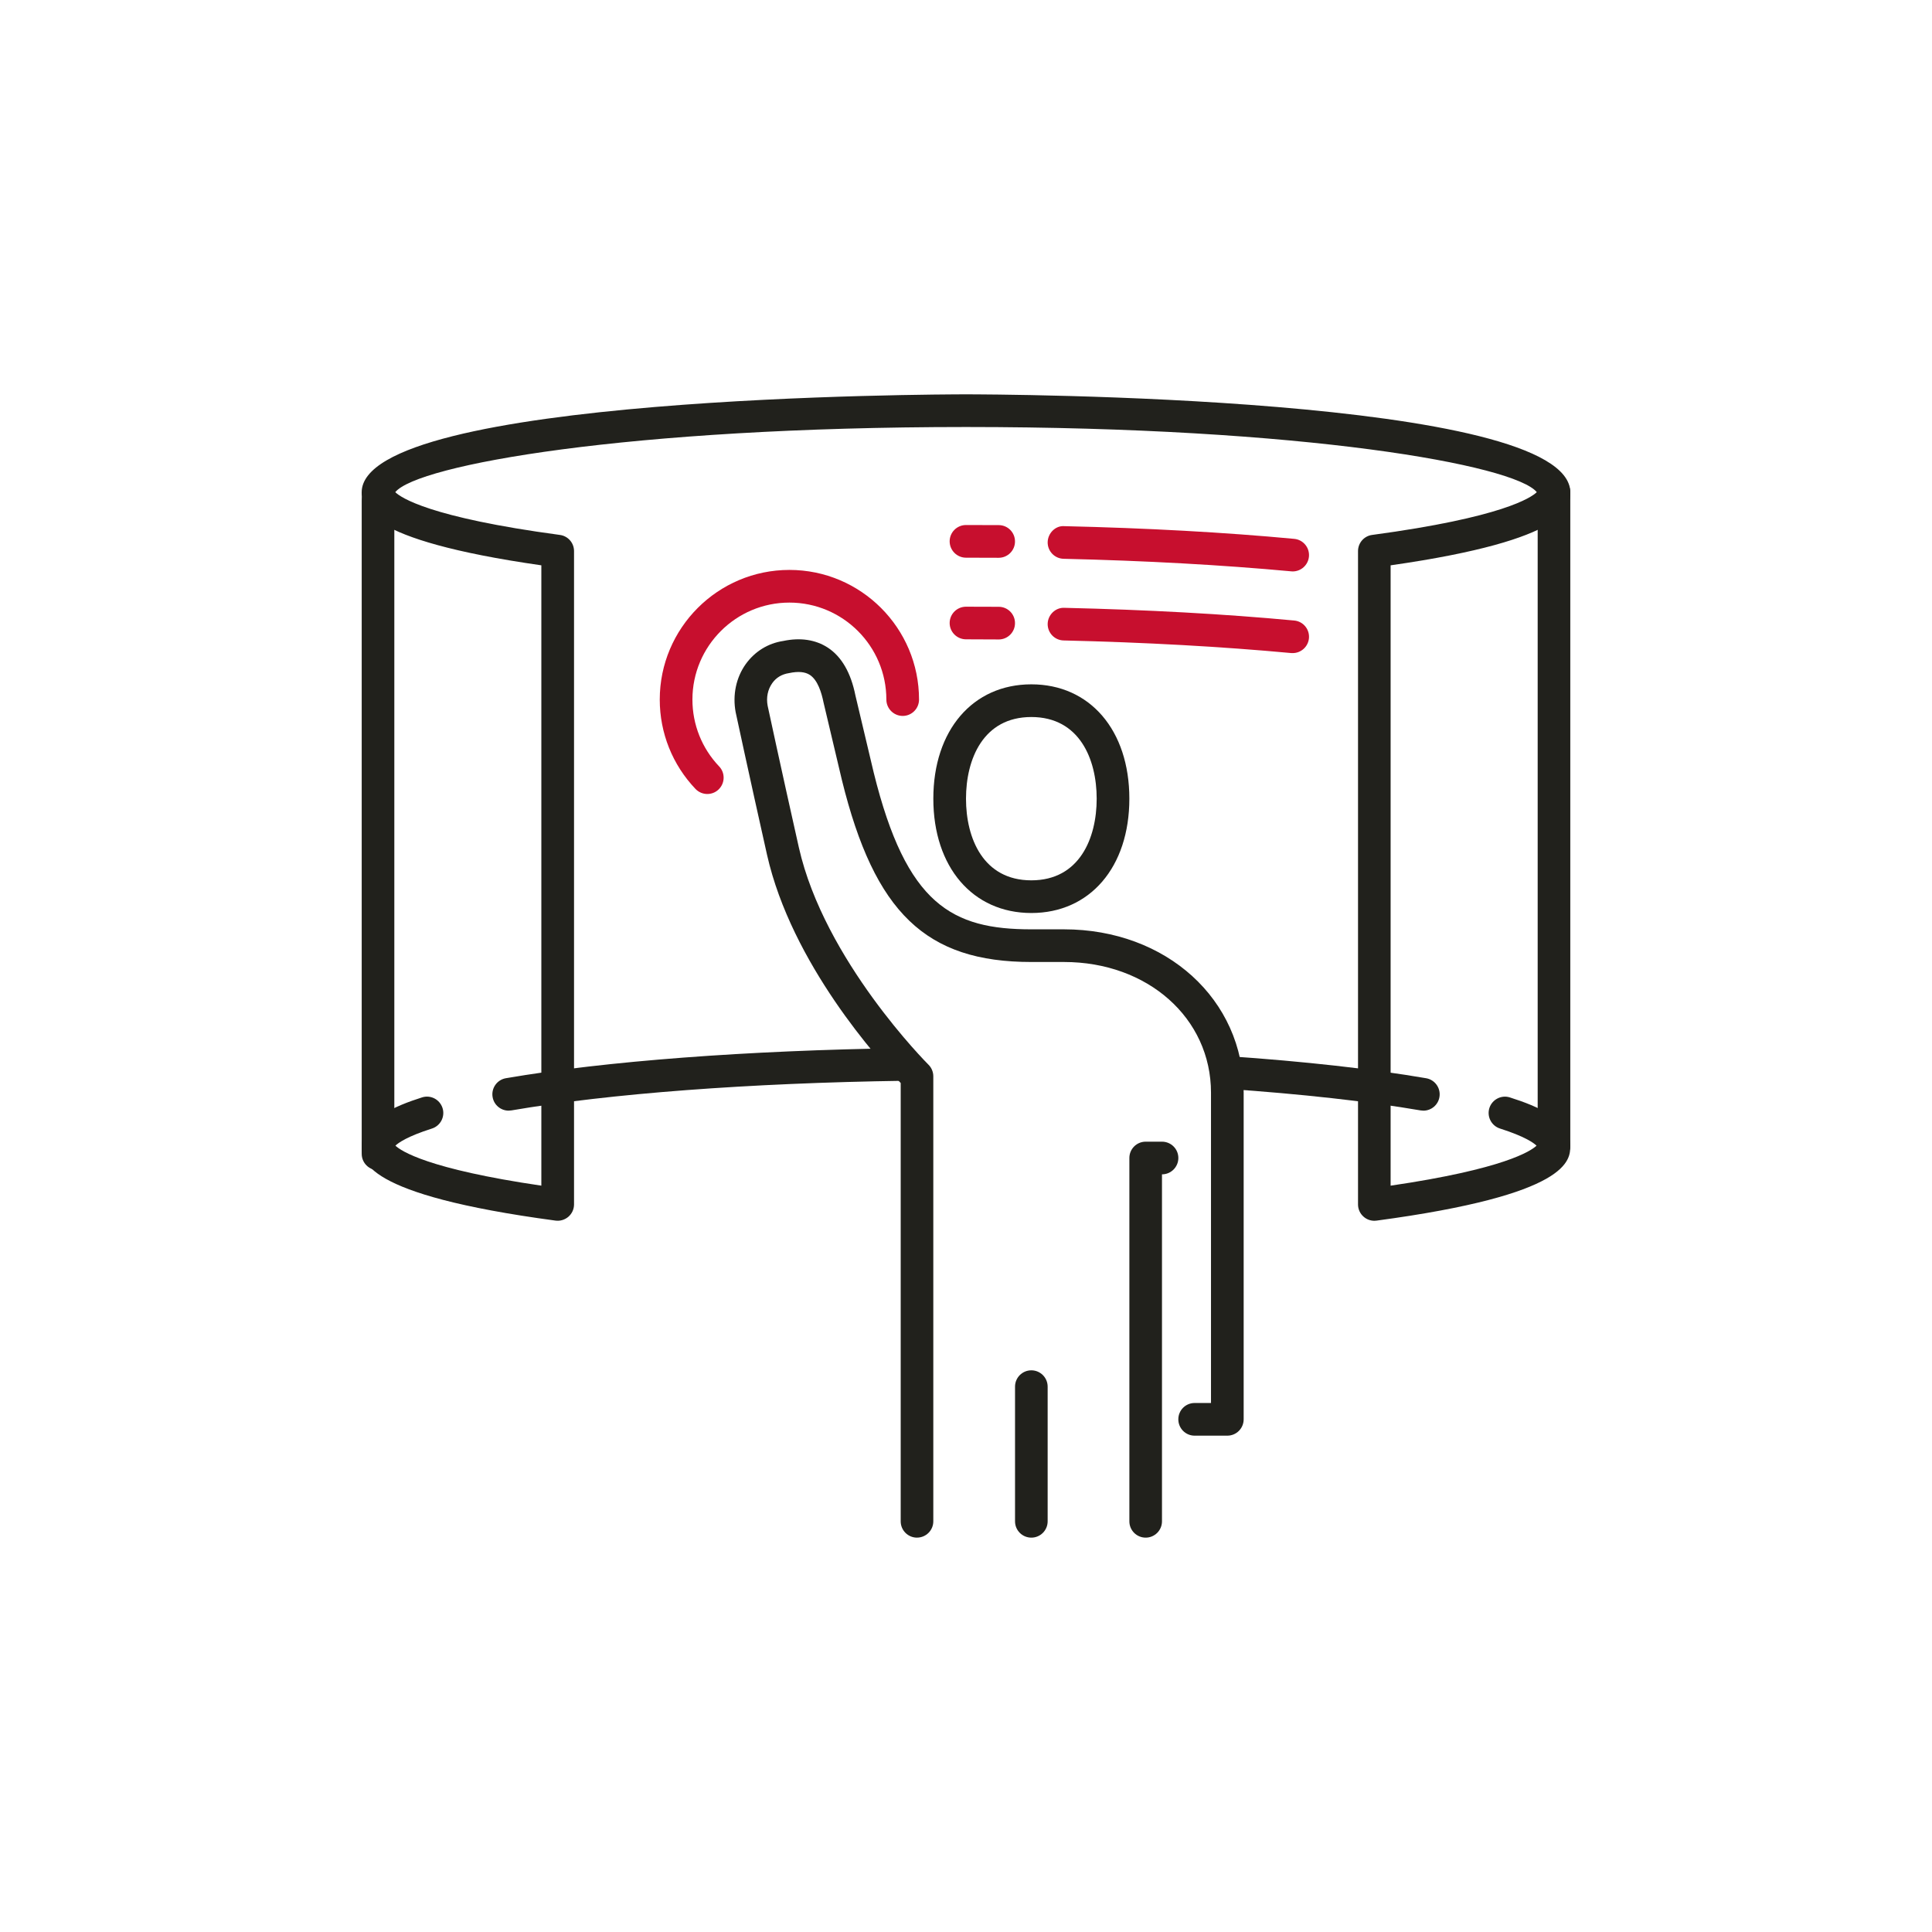 <?xml version="1.0" encoding="UTF-8"?>
<svg id="Layer_1" data-name="Layer 1" xmlns="http://www.w3.org/2000/svg" xmlns:xlink="http://www.w3.org/1999/xlink" viewBox="0 0 1000 1000">
  <defs>
    <style>
      .cls-1 {
        fill: #21211c;
      }

      .cls-2 {
        fill: #c70f2e;
      }

      .cls-3 {
        clip-path: url(#clippath);
      }

      .cls-4 {
        fill: none;
      }
    </style>
    <clipPath id="clippath">
      <rect class="cls-4" x="187.21" y="204.12" width="625.58" height="591.76"/>
    </clipPath>
  </defs>
  <g class="cls-3">
    <path class="cls-1" d="M796.05,593.8h0Zm-84.7,38.07c-2.02,0-4.02-.74-5.55-2.1-1.85-1.6-2.89-3.93-2.89-6.34V285.25c0-4.25,3.14-7.83,7.31-8.37,67.62-9.09,82.38-19.38,85.22-22.14-11.5-14.1-120.3-33.72-295.44-33.72s-283.91,19.63-295.41,33.72c2.81,2.76,17.58,13.06,85.2,22.14,4.2,.54,7.33,4.12,7.33,8.37v338.17c0,2.42-1.06,4.74-2.89,6.34-1.85,1.6-4.3,2.35-6.69,2.02-100.33-13.45-100.33-31.23-100.33-38.81,0-13.48,17.82-20.69,31.23-24.96,4.44-1.43,9.18,1.04,10.62,5.51,1.41,4.44-1.06,9.21-5.51,10.62-12.74,4.05-17.33,7.36-18.89,8.84,2.91,2.76,16.76,12.1,75.54,20.71V292.61c-93-13.31-93-30.39-93-37.77,0-50.14,300.03-50.73,312.79-50.73s312.79,.59,312.79,50.73c0,7.38,0,24.47-93,37.77v321.09c58.78-8.62,72.63-17.95,75.54-20.71-1.56-1.48-6.15-4.79-18.91-8.86-4.44-1.41-6.91-6.15-5.51-10.62,1.43-4.44,6.2-6.91,10.62-5.48,14.57,4.62,31.25,11.65,31.25,24.96,0,7.58,0,25.35-100.33,38.81-.37,.05-.74,.07-1.11,.07"/>
    <path class="cls-1" d="M736.73,574.87c-.47,0-.94-.05-1.43-.12-27.23-4.67-62.02-8.54-100.6-11.18-4.67-.35-8.17-4.37-7.88-9.04,.35-4.67,4.44-8,9.04-7.85,39.13,2.69,74.51,6.64,102.3,11.41,4.59,.79,7.68,5.16,6.89,9.75-.69,4.12-4.27,7.04-8.32,7.04"/>
    <path class="cls-1" d="M263.29,574.87c-4.05,0-7.63-2.91-8.32-7.04-.79-4.59,2.3-8.96,6.89-9.75,51.65-8.86,124.72-14.39,205.77-15.58,4.74-.05,8.52,3.65,8.57,8.32,.07,4.67-3.65,8.52-8.32,8.59-80.21,1.16-152.35,6.62-203.15,15.33-.47,.07-.96,.12-1.43,.12"/>
    <path class="cls-1" d="M804.34,601.44c-4.67,0-8.44-3.78-8.44-8.44V254.83c0-4.67,3.78-8.44,8.44-8.44s8.44,3.78,8.44,8.44v338.17c0,4.67-3.78,8.44-8.44,8.44"/>
    <path class="cls-1" d="M195.66,605.67c-4.67,0-8.44-3.78-8.44-8.44V259.05c0-4.67,3.78-8.44,8.44-8.44s8.44,3.78,8.44,8.44v338.17c0,4.67-3.78,8.44-8.44,8.44"/>
    <path class="cls-2" d="M516.92,288.71h-.07c-5.55-.05-11.18-.05-16.84-.05-4.67,0-8.47-3.8-8.47-8.47s3.8-8.44,8.47-8.44c5.7,0,11.36,0,16.98,.05,4.67,.02,8.42,3.85,8.37,8.52-.02,4.64-3.8,8.39-8.44,8.39"/>
    <path class="cls-2" d="M669.09,295.77c-.27,0-.52-.02-.79-.05-35.77-3.31-75.42-5.51-117.76-6.49-4.67-.1-8.37-3.97-8.27-8.64,.12-4.67,4.1-8.64,8.67-8.25,42.73,.99,82.75,3.18,118.92,6.57,4.67,.42,8.07,4.54,7.65,9.18-.42,4.39-4.1,7.68-8.42,7.68"/>
    <path class="cls-2" d="M516.92,330.98h-.07c-5.55-.05-11.18-.07-16.84-.07-4.67,0-8.47-3.78-8.47-8.44s3.8-8.44,8.47-8.44c5.7,0,11.36,0,16.98,.05,4.67,.02,8.42,3.85,8.37,8.52-.02,4.64-3.8,8.39-8.44,8.39"/>
    <path class="cls-2" d="M669.09,338.04c-.27,0-.52-.02-.79-.02-35.8-3.33-75.42-5.53-117.76-6.52-4.67-.1-8.37-3.97-8.27-8.64,.12-4.67,4.1-8.49,8.67-8.25,42.73,.99,82.75,3.18,118.92,6.57,4.67,.42,8.07,4.54,7.65,9.18-.42,4.39-4.1,7.68-8.42,7.68"/>
    <path class="cls-1" d="M474.64,795.88c-4.67,0-8.44-3.78-8.44-8.44v-226.88c-11.33-11.83-56.49-61.74-69.2-118.18-9.5-42.34-16.22-73.72-16.22-73.72-1.68-8.91,.22-17.92,5.18-24.88,4.72-6.59,11.63-10.86,19.48-12.02,8.71-1.85,16.66-.72,23.08,3.48,7.11,4.69,11.9,13.01,14.24,24.71l9.46,39.87c16.91,68.63,40.73,81.2,81.59,81.2h16.91c53,0,93,36.34,93,84.55v169.06c0,4.69-3.78,8.47-8.47,8.47h-16.91c-4.67,0-8.44-3.78-8.44-8.47s3.78-8.44,8.44-8.44h8.47v-160.62c0-38.56-32.71-67.64-76.09-67.64h-16.91c-54.56,0-81.12-25.5-98.03-94.13l-9.53-40.24c-1.04-5.18-3.04-11.55-7.04-14.2-2.52-1.65-6.05-1.97-10.79-.96-3.8,.57-6.69,2.37-8.69,5.18-2.35,3.31-3.21,7.46-2.39,11.75,0,0,6.69,31.25,16.15,73.32,13.16,58.44,66.56,111.91,67.1,112.45,1.6,1.58,2.49,3.75,2.49,6v230.33c0,4.67-3.78,8.44-8.44,8.44"/>
    <path class="cls-1" d="M593,795.88c-4.67,0-8.44-3.78-8.44-8.44v-188.07c0-4.67,3.78-8.44,8.44-8.44h8.44c4.69,0,8.47,3.78,8.47,8.44s-3.78,8.47-8.47,8.47v179.6c0,4.67-3.78,8.44-8.44,8.44"/>
    <path class="cls-1" d="M533.82,795.88c-4.67,0-8.44-3.78-8.44-8.44v-69.72c0-4.67,3.78-8.44,8.44-8.44s8.44,3.78,8.44,8.44v69.72c0,4.67-3.78,8.44-8.44,8.44"/>
    <path class="cls-1" d="M533.82,371.13c-24.93,0-33.82,21.82-33.82,42.27s8.89,42.26,33.82,42.26,33.82-21.82,33.82-42.26-8.89-42.27-33.82-42.27m0,101.44c-30.34,0-50.73-23.77-50.73-59.18s20.39-59.18,50.73-59.18,50.73,23.77,50.73,59.18-20.39,59.18-50.73,59.18"/>
    <path class="cls-2" d="M366.1,410.97c-2.22,0-4.47-.89-6.12-2.62-11.92-12.54-18.49-28.96-18.49-46.26,0-37.01,30.09-67.1,67.1-67.1s67.1,30.09,67.1,67.1c0,4.67-3.78,8.47-8.44,8.47s-8.47-3.8-8.47-8.47c0-27.67-22.51-50.19-50.19-50.19s-50.19,22.51-50.19,50.19c0,12.94,4.91,25.23,13.82,34.59,3.23,3.38,3.09,8.74-.3,11.97-1.63,1.56-3.73,2.32-5.83,2.32"/>
  </g>
</svg>